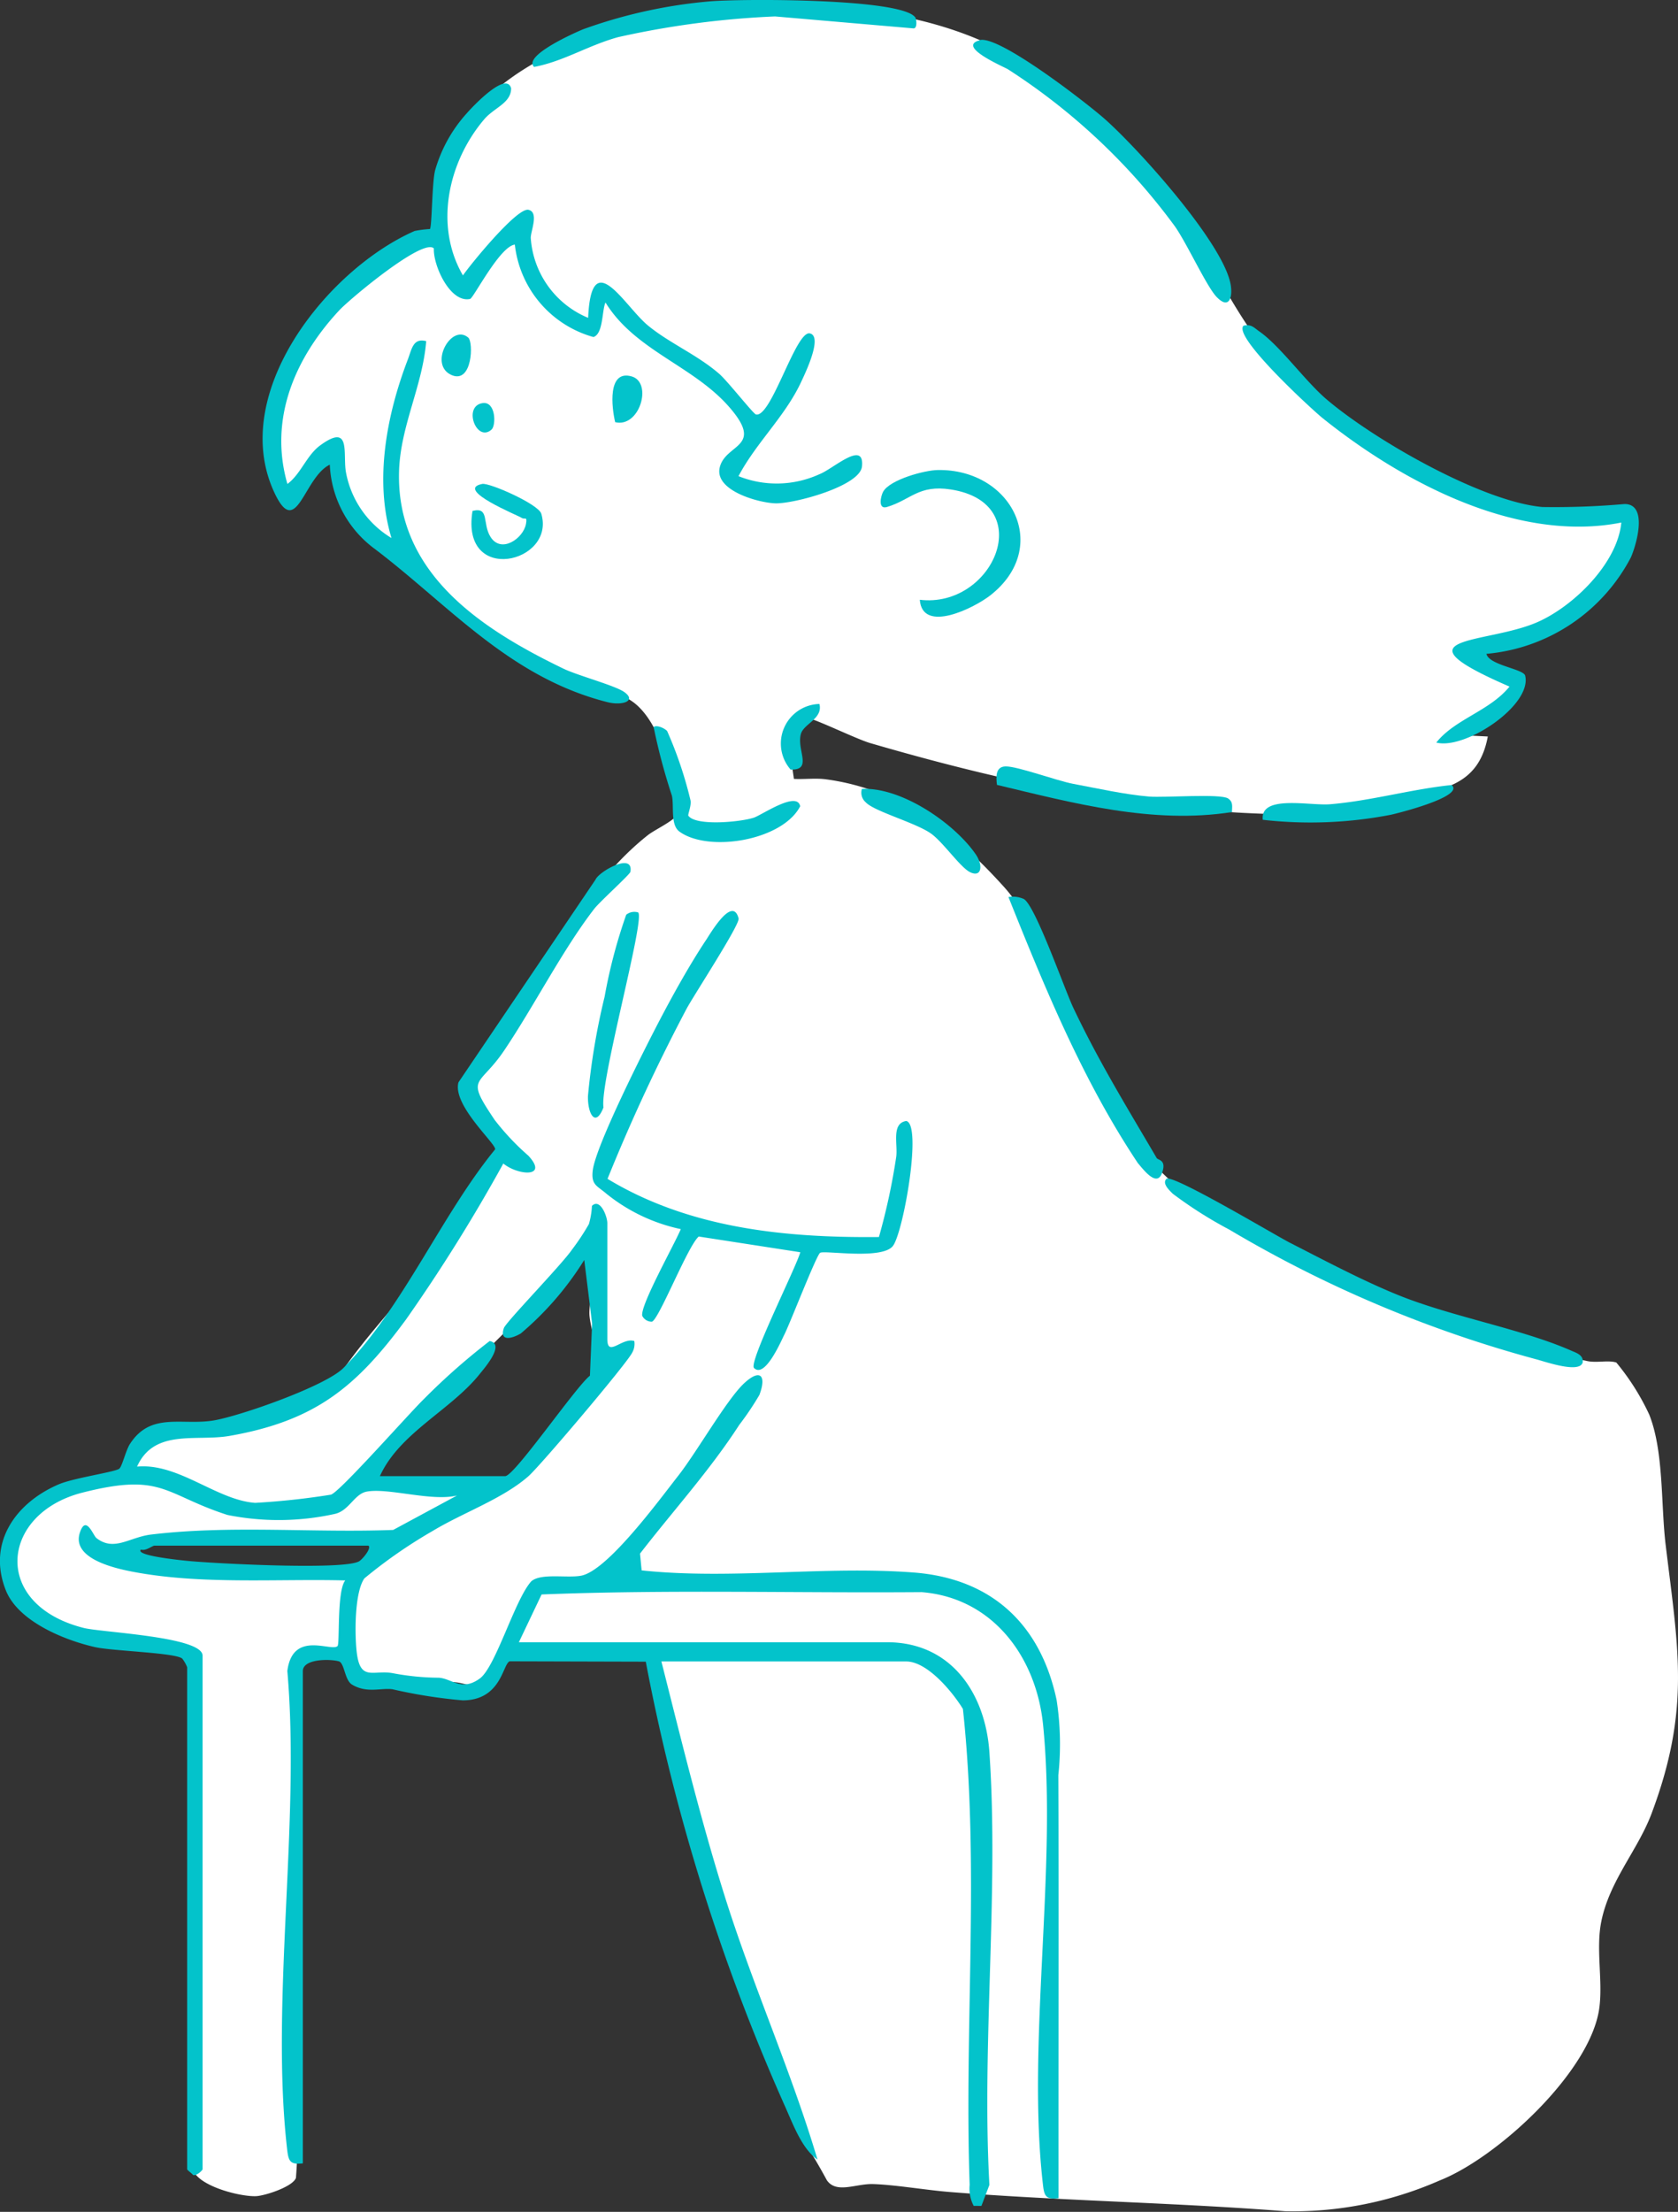<svg xmlns="http://www.w3.org/2000/svg" width="97.262" height="128.105" viewBox="0 0 97.262 128.105"><rect x="0" y="0" width="97.262" height="128.105" fill="#333333" stroke="none"/><g transform="translate(0)"><path d="M353.059,569.33c3.442,4.384,10.408,8.766,15.93,9.436.808.1,4.966.233,5.125.461a2.4,2.4,0,0,1-.077,1.741,24.359,24.359,0,0,1-2.842,3.416,13.377,13.377,0,0,1-6.145,2.461c-.127.515.1.368.281.511a4.673,4.673,0,0,0,2.625.944c-.481,1.942-2.613,2.486-4.023,3.576l2.234.113c-.554,2.992-2.789,3.032-5.144,3.682-.524.144-1.074.677-1.7.716-9.987.613-19.381-1.227-28.957-4.017-.8-.234-3.229-1.425-3.68-1.466-1.4-.126-.844,2.742-.739,3.541.62.033,1.254-.058,1.873.026,4.314.584,7.467,3.087,10.307,6.233,2.206,2.445,2.881,6.312,4.316,9.321,4.6,9.647,8.987,10.219,17.995,14.416.961.448,2.565,1.624,3.27,1.873,1.472.52,6.31,1.43,8.21,1.846.558.122,1.24-.064,1.7.088a13.9,13.9,0,0,1,1.906,3.012c.853,2.14.669,5.2.952,7.545.727,6.026,1.453,9.519-.816,15.564-.794,2.115-2.434,3.88-2.914,6.253-.323,1.6.1,3.439-.117,5.025-.51,3.693-5.919,8.664-9.251,9.973a21.132,21.132,0,0,1-8.94,1.783c-6.48-.507-12.993-.6-19.446-1.114-1.416-.114-3.176-.421-4.462-.46-.994-.03-2.123.578-2.675-.226a32,32,0,0,0-1.777-2.916c-1.719-3.53-3.535-9.4-4.83-13.279a105.675,105.675,0,0,1-3.827-14.171l-8.1-.441c-.4.089-.542,1.039-.8,1.418-.892,1.309-1.434.487-2.57.538a13.468,13.468,0,0,1-5.1-.249c-1.018-.3-.007-1.466-2.285-1.509-2.424-.045-1.685,1.778-1.661,3.222.123,7.229.093,14.549.223,21.69a41.375,41.375,0,0,1-.044,5.564c-.176.51-1.778,1.03-2.3,1.058-.938.049-3.584-.623-3.707-1.681-.455-3.958.072-9.489.022-13.662-.053-4.368-.346-8.784-.242-13.193.027-1.142.938-3.026-.821-3.409-.709-.154-1.452.042-2.164-.071-1.512-.241-4.325-.636-5.484-1.444-5.4-3.769.684-9.609,5.573-7.926-1.908-3.266,1.091-2.607,2.994-2.928,1.087-.184,7.768-2.182,8.277-2.674,2.619-4.156,7.32-7.97,9.1-12.581.793-2.052.055-1.5-.794-2.861-1.592-2.551.683-3.771,1.925-5.624,2.486-3.707,4.447-7.943,8.011-10.766.452-.359,1.749-.926,1.793-1.359-.3-1.908-.963-4.964-2.5-6.245-1.391-1.16-5.824-2.167-7.745-3.41a38.151,38.151,0,0,1-5.1-4.31c-.277-.31-.311-.81-.553-1.013-.272-.227-.978-.26-1.45-.56-1.527-.974-3.166-3.473-2.792-5.368-1.41.089-1.692,1.645-2.349,2.455-.405.5-.8-.647-.889-.893-1.86-5.256,2.668-10.628,6.92-13.2.48-.29,2.034-.761,2.244-1.109.122-.2.305-2.618.479-3.321,1.529-6.168,9.594-8.756,15.187-9.4,5.876-.678,13.014-.338,18.166,2.787a39.4,39.4,0,0,1,8.625,7.916c2.028,2.437,3.5,6.038,5.548,8.651m-38.578,59.934c.553-.656-.377-2.911-.387-3.858-.011-1.145.633-2.477-.1-3.677l-13.52,13.414a10.2,10.2,0,0,0,2.113-.231c1.772-.069,5.174.333,6.658-.045a11.937,11.937,0,0,0,2.742-2.4c.568-.73.853-1.6,1.452-2.348.344-.428.842-.612,1.046-.854m-12,9.234H288.737c-.181,0-2.152.745-1.675,1.117,1.82.111,3.593.622,5.463.683,2.11.068,4.167-.278,6.277-.244.733.012,1.385.456,2.11.117.214-.1,1.767-1.526,1.568-1.673" transform="translate(-279.93 -549.333)" fill="#fff"/><g transform="translate(0 0)"><path d="M336.293,687.943a2.16,2.16,0,0,1-.233-1.219c-.322-9.151.589-18.5-.391-27.562-.6-.981-2.059-2.748-3.286-2.748h-14.19c1.169,4.619,2.3,9.267,3.739,13.811,1.61,5.07,3.8,9.968,5.308,15.036-.942-.643-1.459-2.167-1.937-3.205a116.306,116.306,0,0,1-8.016-25.63l-7.883-.021c-.411.118-.465,2.253-2.721,2.262a29.276,29.276,0,0,1-4.072-.642c-.664-.094-1.488.248-2.35-.271-.437-.263-.432-1.254-.768-1.349-.5-.14-2.083-.16-2.083.567v28.51c-.721.086-.829-.112-.906-.771-.99-8.54.77-19,.007-27.743.305-2.392,2.557-1.093,2.911-1.448.135-.136-.048-3.186.445-3.8-4.017-.1-8.386.254-12.342-.507-1.082-.208-3.518-.773-3.043-2.25.349-1.083.776.157.959.3,1.026.807,1.923-.05,3.17-.2,4.638-.556,9.37-.089,14.035-.267l3.7-1.995c-1.46.363-4-.461-5.243-.222-.71.136-1.016,1.109-1.842,1.29a15.063,15.063,0,0,1-6.222.059c-3.675-1.184-3.757-2.481-8.417-1.29-4.75,1.214-5.288,6.48.089,7.835,1.045.263,6.888.5,6.888,1.605v29.74c0,.074-.378.422-.556.334-.079-.107-.339-.273-.339-.334V656.749a2.007,2.007,0,0,0-.284-.5c-.373-.342-4.023-.437-5.035-.662-1.788-.4-4.478-1.488-5.194-3.3-1.082-2.737.56-5.053,3.059-6.128.876-.377,3.229-.707,3.513-.905.17-.118.377-1.054.626-1.439,1.218-1.882,3.026-1.041,4.89-1.367,1.561-.273,6.442-1.986,7.477-3.027,3.428-3.451,5.689-8.875,8.8-12.669.057-.324-2.49-2.554-2.125-3.881l7.947-11.746c.2-.465,2.217-1.606,2.018-.443-.025.148-1.784,1.736-2.1,2.147-1.815,2.345-3.49,5.636-5.218,8.2-1.47,2.177-2.282,1.453-.549,4.021a14.43,14.43,0,0,0,1.953,2.071c1.2,1.3-.629,1.138-1.452.453a97.375,97.375,0,0,1-5.628,9.017c-2.87,3.9-5.237,5.878-10.23,6.757-1.938.341-4.374-.436-5.372,1.78,2.407-.221,4.6,1.937,6.845,2.1a42.963,42.963,0,0,0,4.393-.475c.511-.147,4.549-4.727,5.4-5.55a37.569,37.569,0,0,1,3.8-3.347c.922.172-.305,1.57-.562,1.892-1.68,2.112-4.66,3.42-5.8,5.933h7.262c.538,0,4.106-5.2,4.912-5.818l.126-3.026-.455-3.676a18,18,0,0,1-3.679,4.257c-.574.336-1.237.443-.981-.311.119-.351,3.346-3.666,3.949-4.545a13.673,13.673,0,0,0,.981-1.481,4.615,4.615,0,0,0,.176-1.054c.473-.464.892.6.892,1.008v6.708c0,1.09.859-.12,1.563.113a1.02,1.02,0,0,1-.117.663c-.277.6-5.326,6.557-6.021,7.168-1.493,1.311-3.78,2.1-5.549,3.168a28.555,28.555,0,0,0-3.958,2.747c-.578.819-.562,3.248-.446,4.257.2,1.756.966,1.015,2.115,1.238a14.684,14.684,0,0,0,2.643.258c.777.054,1.321.812,2.378.046.919-.667,2.027-4.565,2.98-5.625.56-.5,2.1-.172,2.908-.333,1.538-.309,4.547-4.428,5.614-5.786s2.811-4.415,3.815-5.351c.94-.876,1.314-.457.89.669a16.8,16.8,0,0,1-1.169,1.737c-1.7,2.631-3.84,4.983-5.752,7.456l.094.971c5.177.548,10.627-.274,15.784.124,4.491.347,7.337,2.987,8.269,7.379A16.8,16.8,0,0,1,341.2,663c.034,8.165,0,16.333.01,24.5-.721.089-.828-.115-.9-.771-.952-8.207.829-18.278.009-26.618-.387-3.932-2.9-7.38-7.041-7.712-7.329.058-14.776-.157-22.03.135l-1.317,2.766h21.34c3.734,0,5.7,2.981,5.933,6.362.557,8.125-.452,16.876,0,25.07l-.462,1.215ZM301.21,649.706h-12.4c-.128,0-.494.325-.782.227-.381.361,2.44.631,2.8.665,1.557.146,8.944.532,9.841.015.19-.11.73-.748.547-.906" transform="translate(-279.856 -560.186)" fill="#03c3cb"/><path d="M317.274,568.724c.189-4.27,2.1-.684,3.47.443,1.254,1.031,2.852,1.689,4.131,2.8.473.409,1.969,2.31,2.123,2.349.885.228,2.309-4.858,3.122-4.694.791.16-.3,2.383-.511,2.838-.935,1.988-2.6,3.5-3.619,5.431a5.962,5.962,0,0,0,4.689-.112c.789-.3,2.622-2.016,2.468-.452-.112,1.146-3.949,2.17-5.021,2.138-.954-.028-3.551-.73-3.223-2.083.34-1.4,2.626-1.129.531-3.515s-5.439-3.251-7.154-6.034c-.21.45-.123,1.823-.7,2a6.28,6.28,0,0,1-4.555-5.354c-.876.106-2.393,3.1-2.593,3.148-1.157.25-2.148-1.946-2.1-2.925-.624-.629-4.877,2.934-5.477,3.577-2.575,2.758-4.1,6.3-3.012,10.064.781-.578,1.113-1.661,1.9-2.234,1.856-1.357,1.279.551,1.506,1.622a5.633,5.633,0,0,0,2.626,3.743c-1.009-3.343-.279-7.137.949-10.344.23-.6.3-1.257,1.063-1.059-.2,2.558-1.48,4.894-1.571,7.481-.21,5.962,4.78,9.2,9.537,11.493.835.4,2.992.972,3.522,1.354.731.526-.144.794-.986.58-5.672-1.437-9.145-5.586-13.479-8.872a6.4,6.4,0,0,1-2.61-4.881c-1.523.733-1.927,4.426-3.237,1.564-2.622-5.73,3.107-12.887,8.155-15.1a6.661,6.661,0,0,1,.885-.112c.121-.12.115-2.65.3-3.395a8.311,8.311,0,0,1,1.835-3.307c.336-.387,2.3-2.472,2.572-1.447,0,.858-.983,1.117-1.557,1.791-2.082,2.446-2.921,6.149-1.236,9.044.464-.669,3.133-3.937,3.794-3.8.646.138.107,1.285.139,1.653a5.4,5.4,0,0,0,3.328,4.607" transform="translate(-283.184 -550.313)" fill="#03c3cb"/><path d="M322.572,629.066c4.742,2.866,10.277,3.425,15.735,3.371a36.927,36.927,0,0,0,1-4.626c.108-.723-.3-1.956.584-2.094.931.2-.158,6.388-.763,7.224s-3.978.252-4.229.411c-.218.139-1.735,4.068-2.076,4.741-.2.4-1.124,2.549-1.754,1.932-.332-.325,2.431-5.808,2.681-6.706l-5.887-.91c-.646.56-2.316,4.838-2.719,4.933a.62.62,0,0,1-.556-.341c-.126-.611,1.9-4.193,2.234-5.022a10.238,10.238,0,0,1-4.317-2.055c-.534-.459-.892-.5-.784-1.353.186-1.463,3.025-7.065,3.868-8.674.785-1.5,1.772-3.274,2.705-4.672.234-.35,1.53-2.591,1.879-1.24.09.347-2.6,4.456-3.02,5.241a106.379,106.379,0,0,0-4.576,9.84" transform="translate(-287.362 -560.792)" fill="#03c3cb"/><path d="M381.759,591.242c.148.664,2.154.871,2.248,1.267.407,1.724-3.5,4.311-5.153,3.872,1.091-1.368,3.086-1.821,4.244-3.241-6.891-2.987-1.347-2.428,1.628-3.738,2.1-.926,4.631-3.41,4.852-5.763-6.053,1.2-12.715-2.362-17.31-6.045-.578-.464-5.24-4.73-4.586-5.358.453-.1.6.112.9.323,1.213.84,2.658,2.872,3.895,3.929,2.723,2.327,8.985,5.931,12.524,6.251a46.24,46.24,0,0,0,4.757-.172c1.374-.014.713,2.309.378,3.084a10.488,10.488,0,0,1-8.38,5.592" transform="translate(-295.602 -553.374)" fill="#03c3cb"/><path d="M362.231,632.458c.316-.317,6.343,3.285,7.145,3.693,2.014,1.027,4.251,2.216,6.333,3.054,3.1,1.247,7.124,1.942,9.983,3.2.3.132.706.249.67.666-.149.7-2.246-.052-2.728-.172a71.021,71.021,0,0,1-17.755-7.5,24.5,24.5,0,0,1-3.282-2.081c-.2-.2-.633-.594-.365-.862" transform="translate(-294.62 -564.18)" fill="#03c3cb"/><path d="M339.656,550.259c.063.085.142.642-.1.642l-8.025-.692a51.5,51.5,0,0,0-9.1,1.2c-1.741.479-3.173,1.409-4.867,1.724-.682-.659,2.5-2.043,2.845-2.182a28.935,28.935,0,0,1,7.325-1.614c1.759-.158,11.1-.19,11.917.922" transform="translate(-286.605 -549.257)" fill="#03c3cb"/><path d="M348.981,552.083c1.124-.29,6.21,3.656,7.245,4.572,1.944,1.722,6.765,7.076,7.277,9.5.159.753-.035,1.6-.8.8-.578-.606-1.7-3.06-2.408-4.076a36.408,36.408,0,0,0-9.676-9.1c-.2-.133-3.037-1.324-1.637-1.686" transform="translate(-292.188 -549.761)" fill="#03c3cb"/><path d="M359.675,627.678c.081.138.584.094.324.849-.3.885-1.077-.162-1.411-.551-3.181-4.771-5.375-10.1-7.5-15.409a1.55,1.55,0,0,1,.89.114c.669.378,2.349,5.2,2.869,6.3,1.488,3.136,3.1,5.745,4.832,8.7" transform="translate(-292.635 -560.613)" fill="#03c3cb"/><path d="M344.324,589.945c4.271.517,6.893-5.6,1.8-6.388-1.864-.29-2.311.6-3.7,1.016-.547.162-.351-.656-.217-.89.4-.7,2.389-1.24,3.165-1.252,4.285-.069,6.6,4.467,3.053,7.252-.937.736-3.947,2.241-4.095.263" transform="translate(-291.015 -555.208)" fill="#03c3cb"/><path d="M363.894,605.994c-4.611.72-9.182-.518-13.623-1.574-.053-.446-.1-1.058.5-1.07.689-.014,2.963.83,3.919,1.009,1.394.262,3.007.622,4.4.737.893.074,4.151-.184,4.581.112.305.209.225.469.22.786" transform="translate(-292.484 -558.961)" fill="#03c3cb"/><path d="M328.038,605.7c.431.611,3.03.364,3.793.112.463-.153,2.513-1.576,2.687-.66-1.037,1.993-5.318,2.691-7,1.465-.537-.394-.3-1.481-.436-2.082a35.03,35.03,0,0,1-1.058-3.97c.139-.134.571.022.78.223a23.108,23.108,0,0,1,1.356,4.016c.063.311-.168.836-.126.9" transform="translate(-288.137 -558.454)" fill="#03c3cb"/><path d="M324.3,613.65c.412.4-2.239,9.835-2.011,11.292-.473,1.211-.926.342-.9-.66a39.715,39.715,0,0,1,.966-5.755,30.262,30.262,0,0,1,1.251-4.743.741.741,0,0,1,.689-.135" transform="translate(-287.309 -560.803)" fill="#03c3cb"/><path d="M380,604.668c.787.669-3.253,1.665-3.529,1.72a24.414,24.414,0,0,1-7.418.29c-.17-1.475,2.732-.8,3.907-.9,2.385-.2,4.672-.867,7.041-1.114" transform="translate(-295.858 -559.198)" fill="#03c3cb"/><path d="M313.219,584.974c1-.254.553.731,1.044,1.507.624.986,1.907.08,2.055-.757.085-.477-.078-.223-.258-.352s-3.922-1.638-2.277-1.961c.416-.08,3.256,1.169,3.422,1.725.856,2.861-4.7,4.156-3.986-.161" transform="translate(-285.83 -555.383)" fill="#03c3cb"/><path d="M340.732,604.939c2.284-.117,5.355,1.98,6.6,3.789.444.644.339,1.376-.349,1.022-.562-.291-1.553-1.736-2.245-2.226-.894-.634-3.29-1.28-3.78-1.808a.733.733,0,0,1-.226-.777" transform="translate(-290.774 -559.246)" fill="#03c3cb"/><path d="M337.255,598.945c.212.848-.9,1.137-1.071,1.724-.272.923.709,2.121-.6,2.074a2.293,2.293,0,0,1,1.672-3.8" transform="translate(-289.758 -558.171)" fill="#03c3cb"/><path d="M323.274,578.463c-.2-.833-.464-3.059.958-2.65,1.228.354.467,2.994-.958,2.65" transform="translate(-287.617 -554.012)" fill="#03c3cb"/><path d="M312.595,573.046c.306.265.238,2.66-.945,2.178-1.4-.574-.043-3.034.945-2.178" transform="translate(-285.452 -553.492)" fill="#03c3cb"/><path d="M314.336,579.242c-.873.773-1.676-1.369-.515-1.535.767-.111.79,1.292.515,1.535" transform="translate(-285.846 -554.36)" fill="#03c3cb"/></g></g></svg>